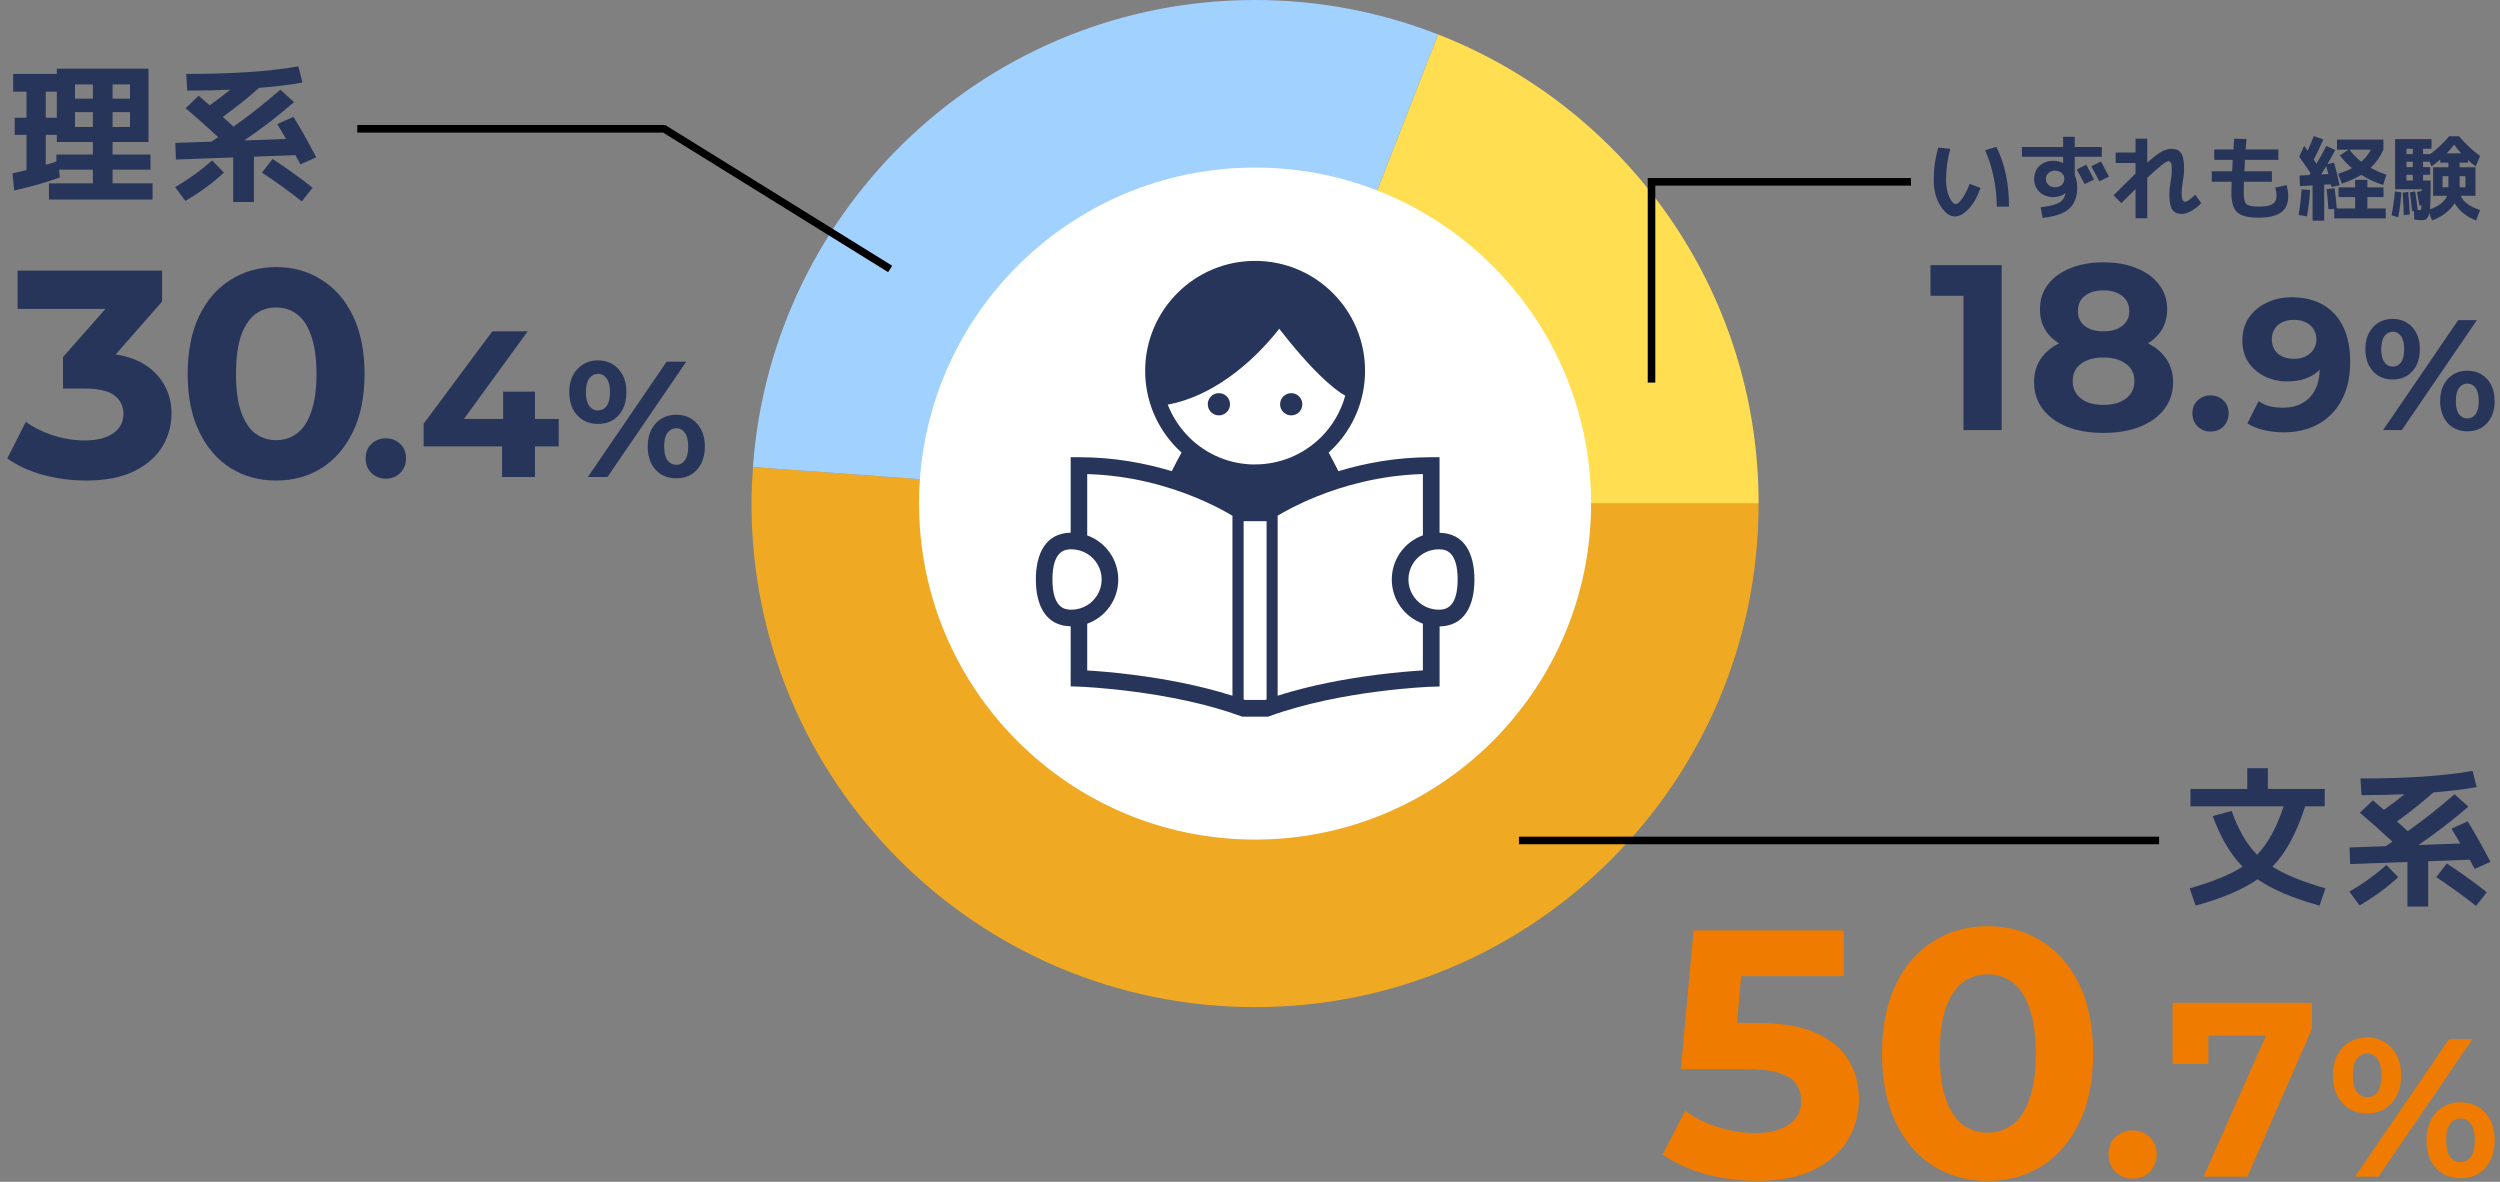 <svg width="330" height="156" viewBox="0 0 330 156" fill="none" xmlns="http://www.w3.org/2000/svg">
<rect x="0" y="0" width="330" height="156" fill="#808080" stroke="none"/>
<path d="M99.389 61.65C99.274 63.241 99.197 64.848 99.197 66.47C99.197 103.183 128.953 132.94 165.667 132.94C202.38 132.94 232.137 103.183 232.137 66.47H165.667L99.389 61.65Z" fill="#EFA923"/>
<path d="M189.835 4.551C182.34 1.622 174.191 0 165.666 0C130.583 0 101.864 27.189 99.389 61.65L165.666 66.47L189.835 4.551Z" fill="#A0D1FF"/>
<path d="M189.835 4.551L165.667 66.47H232.137C232.137 38.289 214.595 14.221 189.843 4.551H189.835Z" fill="#FFDE51"/>
<path d="M165.667 110.824C190.163 110.824 210.021 90.966 210.021 66.47C210.021 41.974 190.163 22.116 165.667 22.116C141.171 22.116 121.312 41.974 121.312 66.47C121.312 90.966 141.171 110.824 165.667 110.824Z" fill="white"/>
<path d="M190.019 70.314V60.351H188.92C184.254 60.351 180.095 61.158 176.667 62.196C176.259 61.373 175.813 60.528 175.383 59.736C175.567 59.567 175.752 59.39 175.936 59.213C178.558 56.592 180.187 52.956 180.187 48.951C180.187 44.946 178.565 41.31 175.936 38.689C173.315 36.06 169.679 34.438 165.674 34.438C161.669 34.438 158.033 36.06 155.412 38.689C152.791 41.31 151.161 44.946 151.161 48.951C151.161 52.956 152.791 56.592 155.412 59.213C155.589 59.39 155.773 59.567 155.965 59.736C155.527 60.528 155.081 61.366 154.674 62.196C151.246 61.158 147.095 60.351 142.429 60.351H141.329V70.314C138.001 70.375 136.732 73.119 136.732 76.494C136.732 79.868 138.008 82.613 141.329 82.674V90.6L142.39 90.638H142.421C142.751 90.646 145.788 90.776 149.893 91.33C153.998 91.876 159.179 92.852 163.783 94.528L163.968 94.597H167.404L167.588 94.528C172.339 92.798 177.712 91.822 181.871 91.284C183.954 91.015 185.737 90.853 186.99 90.761C187.621 90.715 188.12 90.684 188.459 90.669C188.628 90.661 188.758 90.653 188.843 90.653C188.889 90.653 188.92 90.653 188.935 90.653H188.966L190.027 90.615V82.69C193.355 82.628 194.624 79.884 194.624 76.509C194.624 73.135 193.355 70.39 190.027 70.329L190.019 70.314ZM141.437 80.476C141.437 80.476 141.36 80.476 141.322 80.476C140.568 80.468 138.923 80.268 138.923 76.494C138.923 72.719 140.561 72.52 141.322 72.512C141.368 72.512 141.406 72.512 141.437 72.512C142.198 72.512 142.913 72.727 143.52 73.104C144.658 73.803 145.419 75.064 145.419 76.494C145.419 77.924 144.658 79.184 143.52 79.884C142.913 80.26 142.198 80.476 141.437 80.476ZM162.684 68.077V91.837C158.21 90.415 153.513 89.585 149.762 89.101C147.002 88.739 144.758 88.578 143.512 88.501V82.328C145.903 81.475 147.61 79.192 147.61 76.502C147.61 73.811 145.903 71.536 143.512 70.675V62.58C149.255 62.742 154.144 64.171 157.657 65.601C159.525 66.362 161 67.116 162 67.684C162.253 67.831 162.484 67.961 162.676 68.084L162.684 68.077ZM167.181 92.329C167.119 92.352 167.066 92.368 167.004 92.391H164.337C164.275 92.368 164.221 92.345 164.16 92.329V68.799H167.189V92.329H167.181ZM165.667 61.312C162.307 61.312 159.279 59.974 157.049 57.807C157.011 57.768 156.972 57.73 156.934 57.691C155.727 56.484 154.774 55.032 154.144 53.41C156.311 53.002 158.302 52.18 160.078 51.173C163.076 49.474 165.474 47.245 167.135 45.431C167.857 44.646 168.434 43.947 168.864 43.401C169.556 44.293 170.602 45.607 171.793 46.96C172.862 48.182 174.053 49.435 175.229 50.481C175.813 51.004 176.405 51.472 176.982 51.865C177.182 51.995 177.374 52.111 177.574 52.226C176.997 54.324 175.89 56.192 174.399 57.691C174.361 57.73 174.322 57.768 174.276 57.807C172.047 59.974 169.01 61.304 165.659 61.304L165.667 61.312ZM187.813 88.493C186.568 88.57 184.331 88.739 181.563 89.093C177.82 89.577 173.123 90.407 168.649 91.83V68.069C169.61 67.492 171.37 66.524 173.761 65.555C177.266 64.141 182.125 62.734 187.821 62.573V70.667C185.43 71.52 183.716 73.803 183.716 76.494C183.716 79.184 185.422 81.46 187.821 82.321V88.493H187.813ZM190.019 80.476C189.973 80.476 189.935 80.476 189.896 80.476C189.135 80.476 188.42 80.26 187.813 79.884C186.675 79.184 185.914 77.924 185.914 76.494C185.914 75.064 186.675 73.803 187.813 73.104C188.42 72.727 189.135 72.512 189.896 72.512C189.935 72.512 189.973 72.512 190.019 72.512C190.78 72.52 192.41 72.719 192.41 76.494C192.41 80.26 190.772 80.46 190.019 80.476Z" fill="#28355B"/>
<path d="M160.894 54.832C161.704 54.832 162.362 54.174 162.362 53.364C162.362 52.553 161.704 51.895 160.894 51.895C160.083 51.895 159.425 52.553 159.425 53.364C159.425 54.174 160.083 54.832 160.894 54.832Z" fill="#28355B"/>
<path d="M170.44 54.832C171.251 54.832 171.909 54.174 171.909 53.364C171.909 52.553 171.251 51.895 170.44 51.895C169.63 51.895 168.972 52.553 168.972 53.364C168.972 54.174 169.63 54.832 170.44 54.832Z" fill="#28355B"/>
<path d="M36.6 16.38L38.74 15.42C39.74 17.06 40.74 18.84 41.74 20.76L39.66 21.7C39.367 21.153 39.147 20.747 39 20.48L33.52 20.68V26.66H30.78V20.78L23.22 21.06L23.14 18.86L27.9 18.7L28.8 18.1C27.294 16.7 25.86 15.427 24.5 14.28L26.22 12.64C26.527 12.893 27.013 13.313 27.68 13.9C28.653 13.207 29.56 12.52 30.4 11.84C28.6 11.92 26.707 11.96 24.72 11.96L24.58 9.76C30.673 9.76 35.607 9.427 39.38 8.76L39.92 10.9C38.28 11.193 36.373 11.427 34.2 11.6C32.84 12.813 31.24 14.093 29.4 15.44C29.52 15.547 29.747 15.747 30.08 16.04C30.413 16.333 30.66 16.56 30.82 16.72C32.967 15.2 35.027 13.573 37 11.84L38.82 13.48C36.687 15.32 34.493 17.007 32.24 18.54L37.76 18.34C37.227 17.433 36.84 16.78 36.6 16.38ZM23.12 24.7C24.947 23.633 26.573 22.46 28 21.18L29.56 22.78C28.067 24.167 26.367 25.413 24.46 26.52L23.12 24.7ZM34.58 22.78L35.98 20.98C37.967 22.287 39.727 23.553 41.26 24.78L39.84 26.58C38.067 25.193 36.313 23.927 34.58 22.78Z" fill="#28355B"/>
<path d="M9.9 13.02H12.26V11.14H9.9V13.02ZM7.5 12.1H6.04V15.54H7.5V12.1ZM12.26 16.76V14.8H9.9V16.76H12.26ZM14.86 16.76H17.16V14.8H14.86V16.76ZM6.04 21.76C6.6 21.6 7.067 21.453 7.44 21.32V20.4H12.26V18.74H9.9H7.5V17.8H6.04V21.76ZM3.5 22.46V17.8H1.94V15.54H3.5V12.1H1.74V9.76H7.5V9.06H19.6V18.74H14.86V20.4H19.86V22.4H14.86V24.2H20.14V26.34H6.46V24.2H12.26V22.4H7.8L7.9 23.42C6.207 24.047 4.2 24.62 1.88 25.14L1.64 22.88C2.333 22.733 2.953 22.593 3.5 22.46ZM14.86 13.02H17.16V11.14H14.86V13.02Z" fill="#28355B"/>
<path d="M323.6 109.38L325.74 108.42C326.74 110.06 327.74 111.84 328.74 113.76L326.66 114.7C326.367 114.153 326.147 113.747 326 113.48L320.52 113.68V119.66H317.78V113.78L310.22 114.06L310.14 111.86L314.9 111.7L315.8 111.1C314.293 109.7 312.86 108.427 311.5 107.28L313.22 105.64C313.527 105.893 314.013 106.313 314.68 106.9C315.653 106.207 316.56 105.52 317.4 104.84C315.6 104.92 313.707 104.96 311.72 104.96L311.58 102.76C317.673 102.76 322.607 102.427 326.38 101.76L326.92 103.9C325.28 104.193 323.373 104.427 321.2 104.6C319.84 105.813 318.24 107.093 316.4 108.44C316.52 108.547 316.747 108.747 317.08 109.04C317.413 109.333 317.66 109.56 317.82 109.72C319.967 108.2 322.027 106.573 324 104.84L325.82 106.48C323.687 108.32 321.493 110.007 319.24 111.54L324.76 111.34C324.227 110.433 323.84 109.78 323.6 109.38ZM310.12 117.7C311.947 116.633 313.573 115.46 315 114.18L316.56 115.78C315.067 117.167 313.367 118.413 311.46 119.52L310.12 117.7ZM321.58 115.78L322.98 113.98C324.967 115.287 326.727 116.553 328.26 117.78L326.84 119.58C325.067 118.193 323.313 116.927 321.58 115.78Z" fill="#28355B"/>
<path d="M289.14 104.14H296.64V101.4H299.36V104.14H306.86V106.44H304.28C303.16 109.96 301.72 112.613 299.96 114.4C301.6 115.44 303.933 116.393 306.96 117.26L306.18 119.54C302.687 118.58 299.96 117.42 298 116.06C296.053 117.42 293.327 118.58 289.82 119.54L289.04 117.26C292.12 116.38 294.447 115.427 296.02 114.4C294.433 112.787 293.12 110.56 292.08 107.72L294.58 107.04C295.46 109.547 296.58 111.473 297.94 112.82C299.353 111.367 300.52 109.24 301.44 106.44H289.14V104.14Z" fill="#28355B"/>
<path d="M318.493 23.073H317.654V23.828H318.493V23.073ZM318.493 21.346H317.654V22.064H318.493V21.346ZM318.493 20.337V19.631H317.654V20.337H318.493ZM324.879 20.252C324.603 19.951 324.291 19.566 323.942 19.096C323.61 19.526 323.281 19.911 322.957 20.252H324.879ZM323.018 25.847H322.422H321.169V22.076H323.188V21.468H322.118V21.054C321.704 21.411 321.319 21.711 320.962 21.954L320.695 21.346H319.843V22.064H320.78V23.073H319.843V23.828H320.841V24.995C320.841 26.228 320.808 27.108 320.743 27.635C321.952 27.197 322.71 26.601 323.018 25.847ZM323.188 24.716V23.256H322.422V24.716H323.188ZM324.672 24.716H325.439V23.256H324.672V24.716ZM315.671 28.413C315.906 27.327 316.056 26.277 316.121 25.263L316.972 25.385C316.924 26.471 316.786 27.57 316.559 28.681L315.671 28.413ZM317.301 28.401C317.285 27.712 317.232 26.723 317.143 25.433L317.885 25.324C317.99 26.451 318.059 27.444 318.092 28.304L317.301 28.401ZM326.764 22.076V25.847H324.83C325.138 26.642 325.982 27.266 327.36 27.72L326.85 29.095C325.609 28.633 324.664 27.878 324.015 26.832C323.318 27.878 322.325 28.633 321.035 29.095L320.658 28.158C320.577 28.523 320.459 28.766 320.305 28.888C320.159 29.009 319.944 29.07 319.661 29.07C319.417 29.07 319.093 29.046 318.688 28.997L318.627 27.842L318.396 27.878C318.347 27.319 318.246 26.492 318.092 25.397L318.809 25.263C318.947 26.123 319.057 26.942 319.138 27.72C319.211 27.728 319.292 27.732 319.381 27.732C319.446 27.732 319.49 27.724 319.515 27.708C319.539 27.692 319.563 27.639 319.588 27.55C319.612 27.453 319.628 27.299 319.636 27.088L319.357 27.136C319.316 26.828 319.207 26.228 319.028 25.336L319.661 25.214V24.983H316.157V18.366H320.962V19.631H319.843V20.337H320.792C321.724 19.647 322.556 18.865 323.286 17.989H324.599C325.41 18.962 326.335 19.83 327.373 20.592L326.801 21.954C326.477 21.727 326.132 21.452 325.767 21.127V21.468H324.672V22.076H326.764Z" fill="#28355B"/>
<path d="M307.351 22.976C307.318 22.871 307.27 22.697 307.205 22.453C307.148 22.21 307.103 22.032 307.071 21.918C306.836 22.316 306.609 22.684 306.39 23.025L307.351 22.976ZM311.693 21.346C312.212 20.892 312.634 20.361 312.958 19.753H310.136C310.55 20.329 311.069 20.86 311.693 21.346ZM303.495 20.702L304.152 19.242C304.184 19.291 304.253 19.392 304.358 19.546C304.464 19.692 304.545 19.806 304.602 19.887C304.902 19.262 305.173 18.622 305.417 17.965L306.67 18.403C306.256 19.392 305.838 20.28 305.417 21.067C305.425 21.083 305.542 21.265 305.769 21.614C306.313 20.698 306.747 19.915 307.071 19.266L308.251 19.789C307.813 20.625 307.468 21.253 307.217 21.675L308.093 21.456C308.369 22.397 308.612 23.398 308.823 24.46L307.74 24.679C307.724 24.606 307.699 24.489 307.667 24.327L306.791 24.375V29.131H305.259V24.473L303.592 24.582L303.543 23.171L304.833 23.11C304.849 23.078 304.877 23.033 304.918 22.976C304.959 22.92 304.987 22.879 305.003 22.855C304.5 22.109 303.998 21.391 303.495 20.702ZM303.41 28.377C303.604 27.274 303.738 26.147 303.811 24.996L304.93 25.081C304.873 26.2 304.736 27.36 304.517 28.56L303.41 28.377ZM308.482 19.753V18.427H314.613V19.753C314.191 20.694 313.627 21.492 312.922 22.149C313.595 22.522 314.292 22.826 315.014 23.061L314.576 24.412C313.579 24.112 312.614 23.67 311.681 23.086C310.976 23.516 310.124 23.901 309.127 24.241L308.628 22.94C309.342 22.721 309.954 22.474 310.465 22.198C309.873 21.703 309.338 21.14 308.859 20.507L310.027 19.753H308.482ZM312.496 27.514H314.917V28.827H308.117V27.562L307.351 27.623C307.318 26.901 307.237 26.021 307.108 24.983L308.166 24.85C308.304 25.831 308.397 26.719 308.446 27.514H310.878V26.017H308.689V24.74H310.878V23.743H312.496V24.74H314.625V26.017H312.496V27.514Z" fill="#28355B"/>
<path d="M294.907 18.305L296.537 18.354C296.497 18.881 296.46 19.339 296.428 19.729H300.746V21.103H296.343C296.327 21.346 296.298 21.849 296.258 22.611H299.895V23.986H296.197C296.181 24.359 296.173 24.846 296.173 25.446C296.173 26.216 296.29 26.715 296.525 26.942C296.76 27.161 297.292 27.27 298.119 27.27C299.019 27.27 299.639 27.157 299.98 26.93C300.329 26.703 300.503 26.317 300.503 25.774C300.503 25.547 300.45 25.21 300.345 24.765L301.841 24.424C301.979 25.008 302.048 25.498 302.048 25.896C302.048 26.861 301.731 27.574 301.099 28.037C300.466 28.499 299.473 28.73 298.119 28.73C296.756 28.73 295.82 28.495 295.309 28.024C294.798 27.562 294.543 26.703 294.543 25.446C294.543 25.032 294.555 24.546 294.579 23.986H291.952V22.611H294.64C294.68 21.849 294.709 21.346 294.725 21.103H292.28V19.729H294.81C294.826 19.566 294.843 19.323 294.859 18.999C294.883 18.674 294.899 18.443 294.907 18.305Z" fill="#28355B"/>
<path d="M279.265 20.13H281.892V18.305H283.437V21.468C284.248 20.746 284.876 20.264 285.322 20.02C285.776 19.769 286.214 19.643 286.636 19.643C287.236 19.643 287.662 19.834 287.913 20.215C288.173 20.596 288.302 21.286 288.302 22.283C288.302 22.729 288.25 23.256 288.144 23.864C288.031 24.546 287.974 25.073 287.974 25.446C287.974 26.232 288.124 26.626 288.424 26.626C288.684 26.626 289.134 26.317 289.774 25.701L290.565 26.808C290.159 27.246 289.718 27.595 289.239 27.854C288.769 28.114 288.347 28.243 287.974 28.243C287.406 28.243 286.993 28.049 286.733 27.66C286.482 27.262 286.356 26.577 286.356 25.604C286.356 25.182 286.409 24.655 286.514 24.023C286.628 23.374 286.685 22.847 286.685 22.441C286.685 21.987 286.644 21.679 286.563 21.517C286.49 21.355 286.381 21.273 286.235 21.273C285.935 21.273 285.002 22.007 283.437 23.475V28.815H281.892V24.959C281.162 25.673 280.538 26.289 280.019 26.808L278.985 25.786C280.566 24.205 281.535 23.244 281.892 22.903V21.517H279.265V20.13Z" fill="#28355B"/>
<path d="M276.418 23.706L275.165 24.302C274.849 23.662 274.504 23.017 274.131 22.368L275.384 21.735C275.757 22.425 276.102 23.082 276.418 23.706ZM278.388 23.317L277.111 23.925C276.746 23.22 276.394 22.563 276.053 21.954L277.33 21.31C277.622 21.837 277.975 22.506 278.388 23.317ZM266.894 19.4H272.331V18.062H273.863V19.4H277.44V20.702H273.863V23.122C274.082 23.601 274.192 24.144 274.192 24.752C274.192 25.985 273.839 26.917 273.134 27.55C272.428 28.182 271.256 28.588 269.618 28.766L269.363 27.355C270.158 27.266 270.782 27.144 271.236 26.99C271.69 26.836 272.015 26.654 272.209 26.443C272.412 26.224 272.554 25.936 272.635 25.579C272.635 25.571 272.635 25.563 272.635 25.555C272.643 25.539 272.647 25.527 272.647 25.518L272.623 25.506C272.201 25.847 271.67 26.017 271.029 26.017C270.291 26.017 269.687 25.794 269.217 25.348C268.747 24.894 268.511 24.318 268.511 23.621C268.511 22.915 268.747 22.34 269.217 21.894C269.695 21.448 270.312 21.225 271.066 21.225C271.496 21.225 271.909 21.322 272.307 21.517H272.331V20.702H266.894V19.4ZM270.397 22.842C270.17 23.045 270.056 23.305 270.056 23.621C270.056 23.937 270.17 24.201 270.397 24.412C270.624 24.614 270.916 24.716 271.273 24.716C271.629 24.716 271.921 24.614 272.148 24.412C272.375 24.201 272.489 23.937 272.489 23.621C272.489 23.305 272.375 23.045 272.148 22.842C271.921 22.632 271.629 22.526 271.273 22.526C270.916 22.526 270.624 22.632 270.397 22.842Z" fill="#28355B"/>
<path d="M262.028 19.826L263.524 19.388C264.635 21.626 265.191 24.253 265.191 27.27H263.573C263.573 25.965 263.435 24.663 263.159 23.366C262.892 22.068 262.515 20.888 262.028 19.826ZM257.442 19.655C257.069 20.937 256.883 22.299 256.883 23.743C256.883 24.643 257.025 25.401 257.309 26.017C257.601 26.634 257.888 26.942 258.172 26.942C258.375 26.942 258.647 26.711 258.987 26.248C259.328 25.786 259.664 25.125 259.997 24.266L261.42 24.813C261.015 25.989 260.496 26.909 259.863 27.574C259.231 28.239 258.626 28.572 258.051 28.572C257.361 28.572 256.721 28.101 256.129 27.161C255.545 26.22 255.253 25.081 255.253 23.743C255.253 22.218 255.456 20.795 255.861 19.473L257.442 19.655Z" fill="#28355B"/>
<path d="M310.875 155.317L323.28 137.151H326.368L313.964 155.317H310.875ZM312.458 146.961C311.576 146.961 310.798 146.762 310.123 146.364C309.448 145.949 308.912 145.369 308.514 144.625C308.133 143.864 307.943 142.973 307.943 141.952C307.943 140.931 308.133 140.049 308.514 139.305C308.912 138.561 309.448 137.982 310.123 137.566C310.798 137.151 311.576 136.944 312.458 136.944C313.341 136.944 314.119 137.151 314.794 137.566C315.469 137.982 315.996 138.561 316.377 139.305C316.758 140.032 316.948 140.914 316.948 141.952C316.948 142.973 316.758 143.864 316.377 144.625C315.996 145.369 315.469 145.949 314.794 146.364C314.119 146.762 313.341 146.961 312.458 146.961ZM312.458 144.833C313.029 144.833 313.488 144.599 313.834 144.132C314.18 143.648 314.353 142.921 314.353 141.952C314.353 140.983 314.18 140.265 313.834 139.798C313.488 139.314 313.029 139.072 312.458 139.072C311.905 139.072 311.446 139.314 311.083 139.798C310.737 140.283 310.564 141.001 310.564 141.952C310.564 142.904 310.737 143.622 311.083 144.106C311.446 144.591 311.905 144.833 312.458 144.833ZM324.785 155.525C323.92 155.525 323.142 155.326 322.45 154.928C321.775 154.513 321.247 153.933 320.867 153.189C320.486 152.428 320.296 151.537 320.296 150.516C320.296 149.495 320.486 148.613 320.867 147.869C321.247 147.125 321.775 146.546 322.45 146.13C323.142 145.715 323.92 145.508 324.785 145.508C325.685 145.508 326.472 145.715 327.147 146.13C327.822 146.546 328.349 147.125 328.73 147.869C329.11 148.613 329.301 149.495 329.301 150.516C329.301 151.537 329.11 152.428 328.73 153.189C328.349 153.933 327.822 154.513 327.147 154.928C326.472 155.326 325.685 155.525 324.785 155.525ZM324.785 153.397C325.356 153.397 325.815 153.154 326.161 152.67C326.507 152.186 326.68 151.468 326.68 150.516C326.68 149.565 326.507 148.847 326.161 148.362C325.815 147.878 325.356 147.636 324.785 147.636C324.232 147.636 323.773 147.878 323.41 148.362C323.064 148.829 322.891 149.547 322.891 150.516C322.891 151.485 323.064 152.212 323.41 152.696C323.773 153.163 324.232 153.397 324.785 153.397Z" fill="#EF7C00"/>
<path d="M290.881 155.317L300.125 134.403L301.502 136.698H289.143L291.504 134.207V140.435H286.783V132.371H305.173V135.813L296.65 155.317H290.881Z" fill="#EF7C00"/>
<path d="M281.502 155.579C280.628 155.579 279.874 155.284 279.241 154.694C278.629 154.082 278.323 153.307 278.323 152.367C278.323 151.427 278.629 150.673 279.241 150.105C279.874 149.515 280.628 149.22 281.502 149.22C282.398 149.22 283.152 149.515 283.764 150.105C284.376 150.673 284.682 151.427 284.682 152.367C284.682 153.307 284.376 154.082 283.764 154.694C283.152 155.284 282.398 155.579 281.502 155.579Z" fill="#EF7C00"/>
<path d="M262.361 155.874C259.699 155.874 257.315 155.224 255.21 153.924C253.105 152.593 251.448 150.673 250.241 148.165C249.033 145.658 248.43 142.624 248.43 139.063C248.43 135.503 249.033 132.469 250.241 129.961C251.448 127.454 253.105 125.55 255.21 124.249C257.315 122.918 259.699 122.252 262.361 122.252C265.055 122.252 267.439 122.918 269.513 124.249C271.618 125.55 273.275 127.454 274.482 129.961C275.689 132.469 276.293 135.503 276.293 139.063C276.293 142.624 275.689 145.658 274.482 148.165C273.275 150.673 271.618 152.593 269.513 153.924C267.439 155.224 265.055 155.874 262.361 155.874ZM262.361 149.512C263.631 149.512 264.73 149.156 265.659 148.444C266.618 147.732 267.361 146.602 267.888 145.054C268.445 143.506 268.724 141.509 268.724 139.063C268.724 136.618 268.445 134.621 267.888 133.073C267.361 131.525 266.618 130.395 265.659 129.683C264.73 128.971 263.631 128.615 262.361 128.615C261.123 128.615 260.024 128.971 259.064 129.683C258.135 130.395 257.392 131.525 256.835 133.073C256.309 134.621 256.046 136.618 256.046 139.063C256.046 141.509 256.309 143.506 256.835 145.054C257.392 146.602 258.135 147.732 259.064 148.444C260.024 149.156 261.123 149.512 262.361 149.512Z" fill="#EF7C00"/>
<path d="M231.864 155.874C229.604 155.874 227.359 155.58 225.13 154.992C222.932 154.373 221.043 153.506 219.464 152.391L222.436 146.633C223.675 147.531 225.099 148.243 226.709 148.769C228.35 149.296 230.006 149.559 231.678 149.559C233.566 149.559 235.052 149.187 236.136 148.444C237.22 147.701 237.761 146.664 237.761 145.333C237.761 144.497 237.545 143.754 237.111 143.104C236.678 142.454 235.904 141.958 234.789 141.618C233.706 141.277 232.173 141.107 230.192 141.107H221.879L223.551 122.81H243.38V128.847H226.244L230.145 125.41L228.984 138.46L225.083 135.023H231.956C235.176 135.023 237.761 135.472 239.712 136.37C241.693 137.237 243.133 138.429 244.031 139.946C244.928 141.463 245.377 143.181 245.377 145.101C245.377 147.02 244.897 148.8 243.938 150.441C242.978 152.051 241.492 153.367 239.48 154.388C237.498 155.379 234.96 155.874 231.864 155.874Z" fill="#EF7C00"/>
<path d="M77.602 62.964L87.996 47.741H90.584L80.189 62.964H77.602ZM78.928 55.961C78.189 55.961 77.536 55.794 76.971 55.461C76.405 55.113 75.956 54.627 75.623 54.004C75.303 53.366 75.144 52.619 75.144 51.764C75.144 50.909 75.303 50.169 75.623 49.546C75.956 48.922 76.405 48.437 76.971 48.089C77.536 47.741 78.189 47.567 78.928 47.567C79.667 47.567 80.32 47.741 80.885 48.089C81.451 48.437 81.893 48.922 82.212 49.546C82.531 50.155 82.69 50.894 82.69 51.764C82.69 52.619 82.531 53.366 82.212 54.004C81.893 54.627 81.451 55.113 80.885 55.461C80.32 55.794 79.667 55.961 78.928 55.961ZM78.928 54.178C79.406 54.178 79.791 53.982 80.081 53.591C80.371 53.185 80.516 52.576 80.516 51.764C80.516 50.952 80.371 50.35 80.081 49.959C79.791 49.553 79.406 49.35 78.928 49.35C78.464 49.35 78.08 49.553 77.775 49.959C77.486 50.365 77.341 50.967 77.341 51.764C77.341 52.562 77.486 53.163 77.775 53.569C78.08 53.975 78.464 54.178 78.928 54.178ZM89.258 63.138C88.533 63.138 87.88 62.971 87.301 62.638C86.735 62.29 86.293 61.804 85.974 61.181C85.655 60.543 85.496 59.796 85.496 58.941C85.496 58.085 85.655 57.346 85.974 56.722C86.293 56.099 86.735 55.613 87.301 55.265C87.88 54.917 88.533 54.743 89.258 54.743C90.012 54.743 90.671 54.917 91.237 55.265C91.802 55.613 92.244 56.099 92.563 56.722C92.882 57.346 93.042 58.085 93.042 58.941C93.042 59.796 92.882 60.543 92.563 61.181C92.244 61.804 91.802 62.29 91.237 62.638C90.671 62.971 90.012 63.138 89.258 63.138ZM89.258 61.355C89.736 61.355 90.121 61.151 90.41 60.746C90.7 60.34 90.845 59.738 90.845 58.941C90.845 58.143 90.7 57.541 90.41 57.136C90.121 56.73 89.736 56.527 89.258 56.527C88.794 56.527 88.41 56.73 88.105 57.136C87.815 57.527 87.67 58.129 87.67 58.941C87.67 59.752 87.815 60.361 88.105 60.767C88.41 61.159 88.794 61.355 89.258 61.355Z" fill="#28355B"/>
<path d="M55.92 58.926V55.931L64.985 43.735H69.655L60.782 55.931L58.612 55.3H73.748V58.926H55.92ZM66.276 62.964V58.926L66.413 55.3V51.701H70.616V62.964H66.276Z" fill="#28355B"/>
<path d="M50.928 63.184C50.195 63.184 49.563 62.936 49.032 62.442C48.52 61.929 48.263 61.279 48.263 60.492C48.263 59.704 48.52 59.072 49.032 58.596C49.563 58.102 50.195 57.855 50.928 57.855C51.679 57.855 52.31 58.102 52.823 58.596C53.336 59.072 53.592 59.704 53.592 60.492C53.592 61.279 53.336 61.929 52.823 62.442C52.31 62.936 51.679 63.184 50.928 63.184Z" fill="#28355B"/>
<path d="M36.444 63.431C34.213 63.431 32.215 62.886 30.451 61.796C28.687 60.681 27.299 59.072 26.287 56.971C25.275 54.869 24.77 52.327 24.77 49.343C24.77 46.36 25.275 43.817 26.287 41.716C27.299 39.614 28.687 38.019 30.451 36.929C32.215 35.814 34.213 35.256 36.444 35.256C38.701 35.256 40.699 35.814 42.437 36.929C44.201 38.019 45.589 39.614 46.601 41.716C47.613 43.817 48.119 46.36 48.119 49.343C48.119 52.327 47.613 54.869 46.601 56.971C45.589 59.072 44.201 60.681 42.437 61.796C40.699 62.886 38.701 63.431 36.444 63.431ZM36.444 58.099C37.508 58.099 38.429 57.801 39.207 57.204C40.011 56.608 40.634 55.661 41.075 54.363C41.542 53.066 41.776 51.393 41.776 49.343C41.776 47.294 41.542 45.62 41.075 44.323C40.634 43.026 40.011 42.079 39.207 41.482C38.429 40.886 37.508 40.587 36.444 40.587C35.407 40.587 34.486 40.886 33.681 41.482C32.903 42.079 32.28 43.026 31.813 44.323C31.372 45.62 31.152 47.294 31.152 49.343C31.152 51.393 31.372 53.066 31.813 54.363C32.28 55.661 32.903 56.608 33.681 57.204C34.486 57.801 35.407 58.099 36.444 58.099Z" fill="#28355B"/>
<path d="M11.351 63.431C9.458 63.431 7.577 63.184 5.709 62.691C3.841 62.173 2.258 61.446 0.961 60.512L3.413 55.687C4.45 56.439 5.657 57.036 7.032 57.477C8.407 57.918 9.795 58.138 11.196 58.138C12.778 58.138 14.024 57.827 14.932 57.204C15.84 56.582 16.294 55.726 16.294 54.636C16.294 53.598 15.892 52.781 15.087 52.184C14.283 51.587 12.986 51.289 11.196 51.289H8.316V47.125L15.905 38.525L16.605 40.782H2.323V35.723H21.392V39.809L13.842 48.409L10.651 46.58H12.48C15.827 46.58 18.356 47.333 20.069 48.837C21.781 50.342 22.637 52.275 22.637 54.636C22.637 56.167 22.235 57.606 21.431 58.956C20.626 60.279 19.394 61.355 17.734 62.186C16.073 63.016 13.946 63.431 11.351 63.431Z" fill="#28355B"/>
<path d="M314.572 56.77L324.483 42.256H326.95L317.039 56.77H314.572ZM315.836 50.094C315.131 50.094 314.509 49.935 313.97 49.617C313.431 49.285 313.003 48.822 312.685 48.228C312.381 47.62 312.229 46.908 312.229 46.092C312.229 45.277 312.381 44.572 312.685 43.977C313.003 43.383 313.431 42.92 313.97 42.588C314.509 42.256 315.131 42.09 315.836 42.09C316.541 42.09 317.163 42.256 317.702 42.588C318.242 42.92 318.663 43.383 318.967 43.977C319.271 44.558 319.423 45.263 319.423 46.092C319.423 46.908 319.271 47.62 318.967 48.228C318.663 48.822 318.242 49.285 317.702 49.617C317.163 49.935 316.541 50.094 315.836 50.094ZM315.836 48.394C316.293 48.394 316.659 48.207 316.935 47.834C317.212 47.447 317.35 46.866 317.35 46.092C317.35 45.318 317.212 44.744 316.935 44.371C316.659 43.984 316.293 43.791 315.836 43.791C315.394 43.791 315.028 43.984 314.737 44.371C314.461 44.758 314.323 45.332 314.323 46.092C314.323 46.852 314.461 47.426 314.737 47.813C315.028 48.2 315.394 48.394 315.836 48.394ZM325.685 56.936C324.994 56.936 324.372 56.777 323.819 56.459C323.28 56.128 322.858 55.665 322.554 55.07C322.25 54.462 322.098 53.75 322.098 52.935C322.098 52.119 322.25 51.414 322.554 50.82C322.858 50.225 323.28 49.762 323.819 49.43C324.372 49.099 324.994 48.933 325.685 48.933C326.404 48.933 327.033 49.099 327.572 49.43C328.111 49.762 328.533 50.225 328.837 50.82C329.141 51.414 329.293 52.119 329.293 52.935C329.293 53.75 329.141 54.462 328.837 55.07C328.533 55.665 328.111 56.128 327.572 56.459C327.033 56.777 326.404 56.936 325.685 56.936ZM325.685 55.236C326.141 55.236 326.508 55.043 326.784 54.656C327.061 54.269 327.199 53.695 327.199 52.935C327.199 52.174 327.061 51.601 326.784 51.214C326.508 50.827 326.141 50.633 325.685 50.633C325.243 50.633 324.877 50.827 324.586 51.214C324.31 51.587 324.172 52.16 324.172 52.935C324.172 53.709 324.31 54.289 324.586 54.676C324.877 55.05 325.243 55.236 325.685 55.236Z" fill="#28355B"/>
<path d="M301.433 57.066C300.53 57.066 299.66 56.967 298.823 56.77C297.986 56.573 297.263 56.278 296.656 55.884L298.133 52.954C298.609 53.282 299.118 53.512 299.66 53.643C300.202 53.758 300.768 53.816 301.359 53.816C302.836 53.816 304.01 53.364 304.88 52.462C305.766 51.559 306.21 50.221 306.21 48.448C306.21 48.153 306.201 47.824 306.185 47.463C306.168 47.102 306.127 46.741 306.062 46.38L307.145 47.414C306.866 48.054 306.472 48.596 305.963 49.039C305.454 49.466 304.863 49.794 304.19 50.024C303.517 50.237 302.762 50.344 301.925 50.344C300.825 50.344 299.824 50.122 298.921 49.679C298.035 49.236 297.321 48.612 296.779 47.808C296.254 47.004 295.991 46.06 295.991 44.976C295.991 43.794 296.278 42.777 296.853 41.923C297.444 41.069 298.232 40.413 299.217 39.953C300.218 39.477 301.318 39.239 302.516 39.239C304.108 39.239 305.479 39.568 306.628 40.224C307.777 40.881 308.664 41.841 309.287 43.105C309.911 44.352 310.223 45.912 310.223 47.783C310.223 49.769 309.845 51.452 309.09 52.831C308.352 54.21 307.326 55.26 306.013 55.983C304.699 56.705 303.173 57.066 301.433 57.066ZM302.812 47.365C303.386 47.365 303.895 47.258 304.338 47.045C304.798 46.815 305.151 46.503 305.397 46.109C305.643 45.715 305.766 45.272 305.766 44.779C305.766 44.287 305.643 43.852 305.397 43.474C305.167 43.08 304.831 42.777 304.387 42.563C303.944 42.334 303.403 42.219 302.762 42.219C302.188 42.219 301.687 42.325 301.26 42.539C300.834 42.736 300.497 43.031 300.251 43.425C300.005 43.803 299.882 44.254 299.882 44.779C299.882 45.567 300.144 46.199 300.669 46.675C301.211 47.135 301.925 47.365 302.812 47.365Z" fill="#28355B"/>
<path d="M291.788 56.967C291.131 56.967 290.565 56.746 290.089 56.303C289.629 55.843 289.399 55.26 289.399 54.554C289.399 53.849 289.629 53.282 290.089 52.855C290.565 52.412 291.131 52.191 291.788 52.191C292.461 52.191 293.027 52.412 293.487 52.855C293.946 53.282 294.176 53.849 294.176 54.554C294.176 55.26 293.946 55.843 293.487 56.303C293.027 56.746 292.461 56.967 291.788 56.967Z" fill="#28355B"/>
<path d="M277.641 57.144C275.816 57.144 274.219 56.874 272.851 56.335C271.482 55.775 270.415 54.998 269.647 54.002C268.88 52.986 268.497 51.805 268.497 50.457C268.497 49.109 268.87 47.969 269.616 47.036C270.383 46.082 271.451 45.367 272.82 44.89C274.188 44.392 275.795 44.143 277.641 44.143C279.507 44.143 281.124 44.392 282.492 44.89C283.882 45.367 284.95 46.082 285.696 47.036C286.463 47.969 286.847 49.109 286.847 50.457C286.847 51.805 286.463 52.986 285.696 54.002C284.929 54.998 283.851 55.775 282.461 56.335C281.093 56.874 279.486 57.144 277.641 57.144ZM277.641 53.443C278.905 53.443 279.901 53.163 280.626 52.603C281.373 52.043 281.746 51.276 281.746 50.301C281.746 49.327 281.373 48.57 280.626 48.031C279.901 47.471 278.905 47.191 277.641 47.191C276.396 47.191 275.412 47.471 274.686 48.031C273.96 48.57 273.597 49.327 273.597 50.301C273.597 51.276 273.96 52.043 274.686 52.603C275.412 53.163 276.396 53.443 277.641 53.443ZM277.641 43.739C278.698 43.739 279.527 43.5 280.129 43.023C280.751 42.547 281.062 41.894 281.062 41.064C281.062 40.193 280.74 39.519 280.098 39.042C279.476 38.566 278.657 38.327 277.641 38.327C276.645 38.327 275.837 38.566 275.215 39.042C274.593 39.519 274.282 40.193 274.282 41.064C274.282 41.894 274.582 42.547 275.184 43.023C275.785 43.5 276.604 43.739 277.641 43.739ZM277.641 46.694C275.961 46.694 274.489 46.465 273.224 46.009C271.98 45.553 271.005 44.89 270.3 44.019C269.616 43.127 269.274 42.07 269.274 40.846C269.274 39.561 269.627 38.462 270.332 37.55C271.037 36.617 272.021 35.901 273.286 35.404C274.551 34.885 276.003 34.626 277.641 34.626C279.32 34.626 280.782 34.885 282.026 35.404C283.291 35.901 284.276 36.617 284.981 37.55C285.706 38.462 286.069 39.561 286.069 40.846C286.069 42.07 285.717 43.127 285.012 44.019C284.327 44.89 283.353 45.553 282.088 46.009C280.823 46.465 279.341 46.694 277.641 46.694Z" fill="#28355B"/>
<path d="M259.178 56.77V36.865L261.356 39.042H254.824V34.999H264.217V56.77H259.178Z" fill="#28355B"/>
<path d="M218 50.5V24H252.25" stroke="black"/>
<path d="M200.5 110.94H285" stroke="black"/>
<path d="M47.166 17H87.666L117.5 35.5" stroke="black"/>
</svg>

